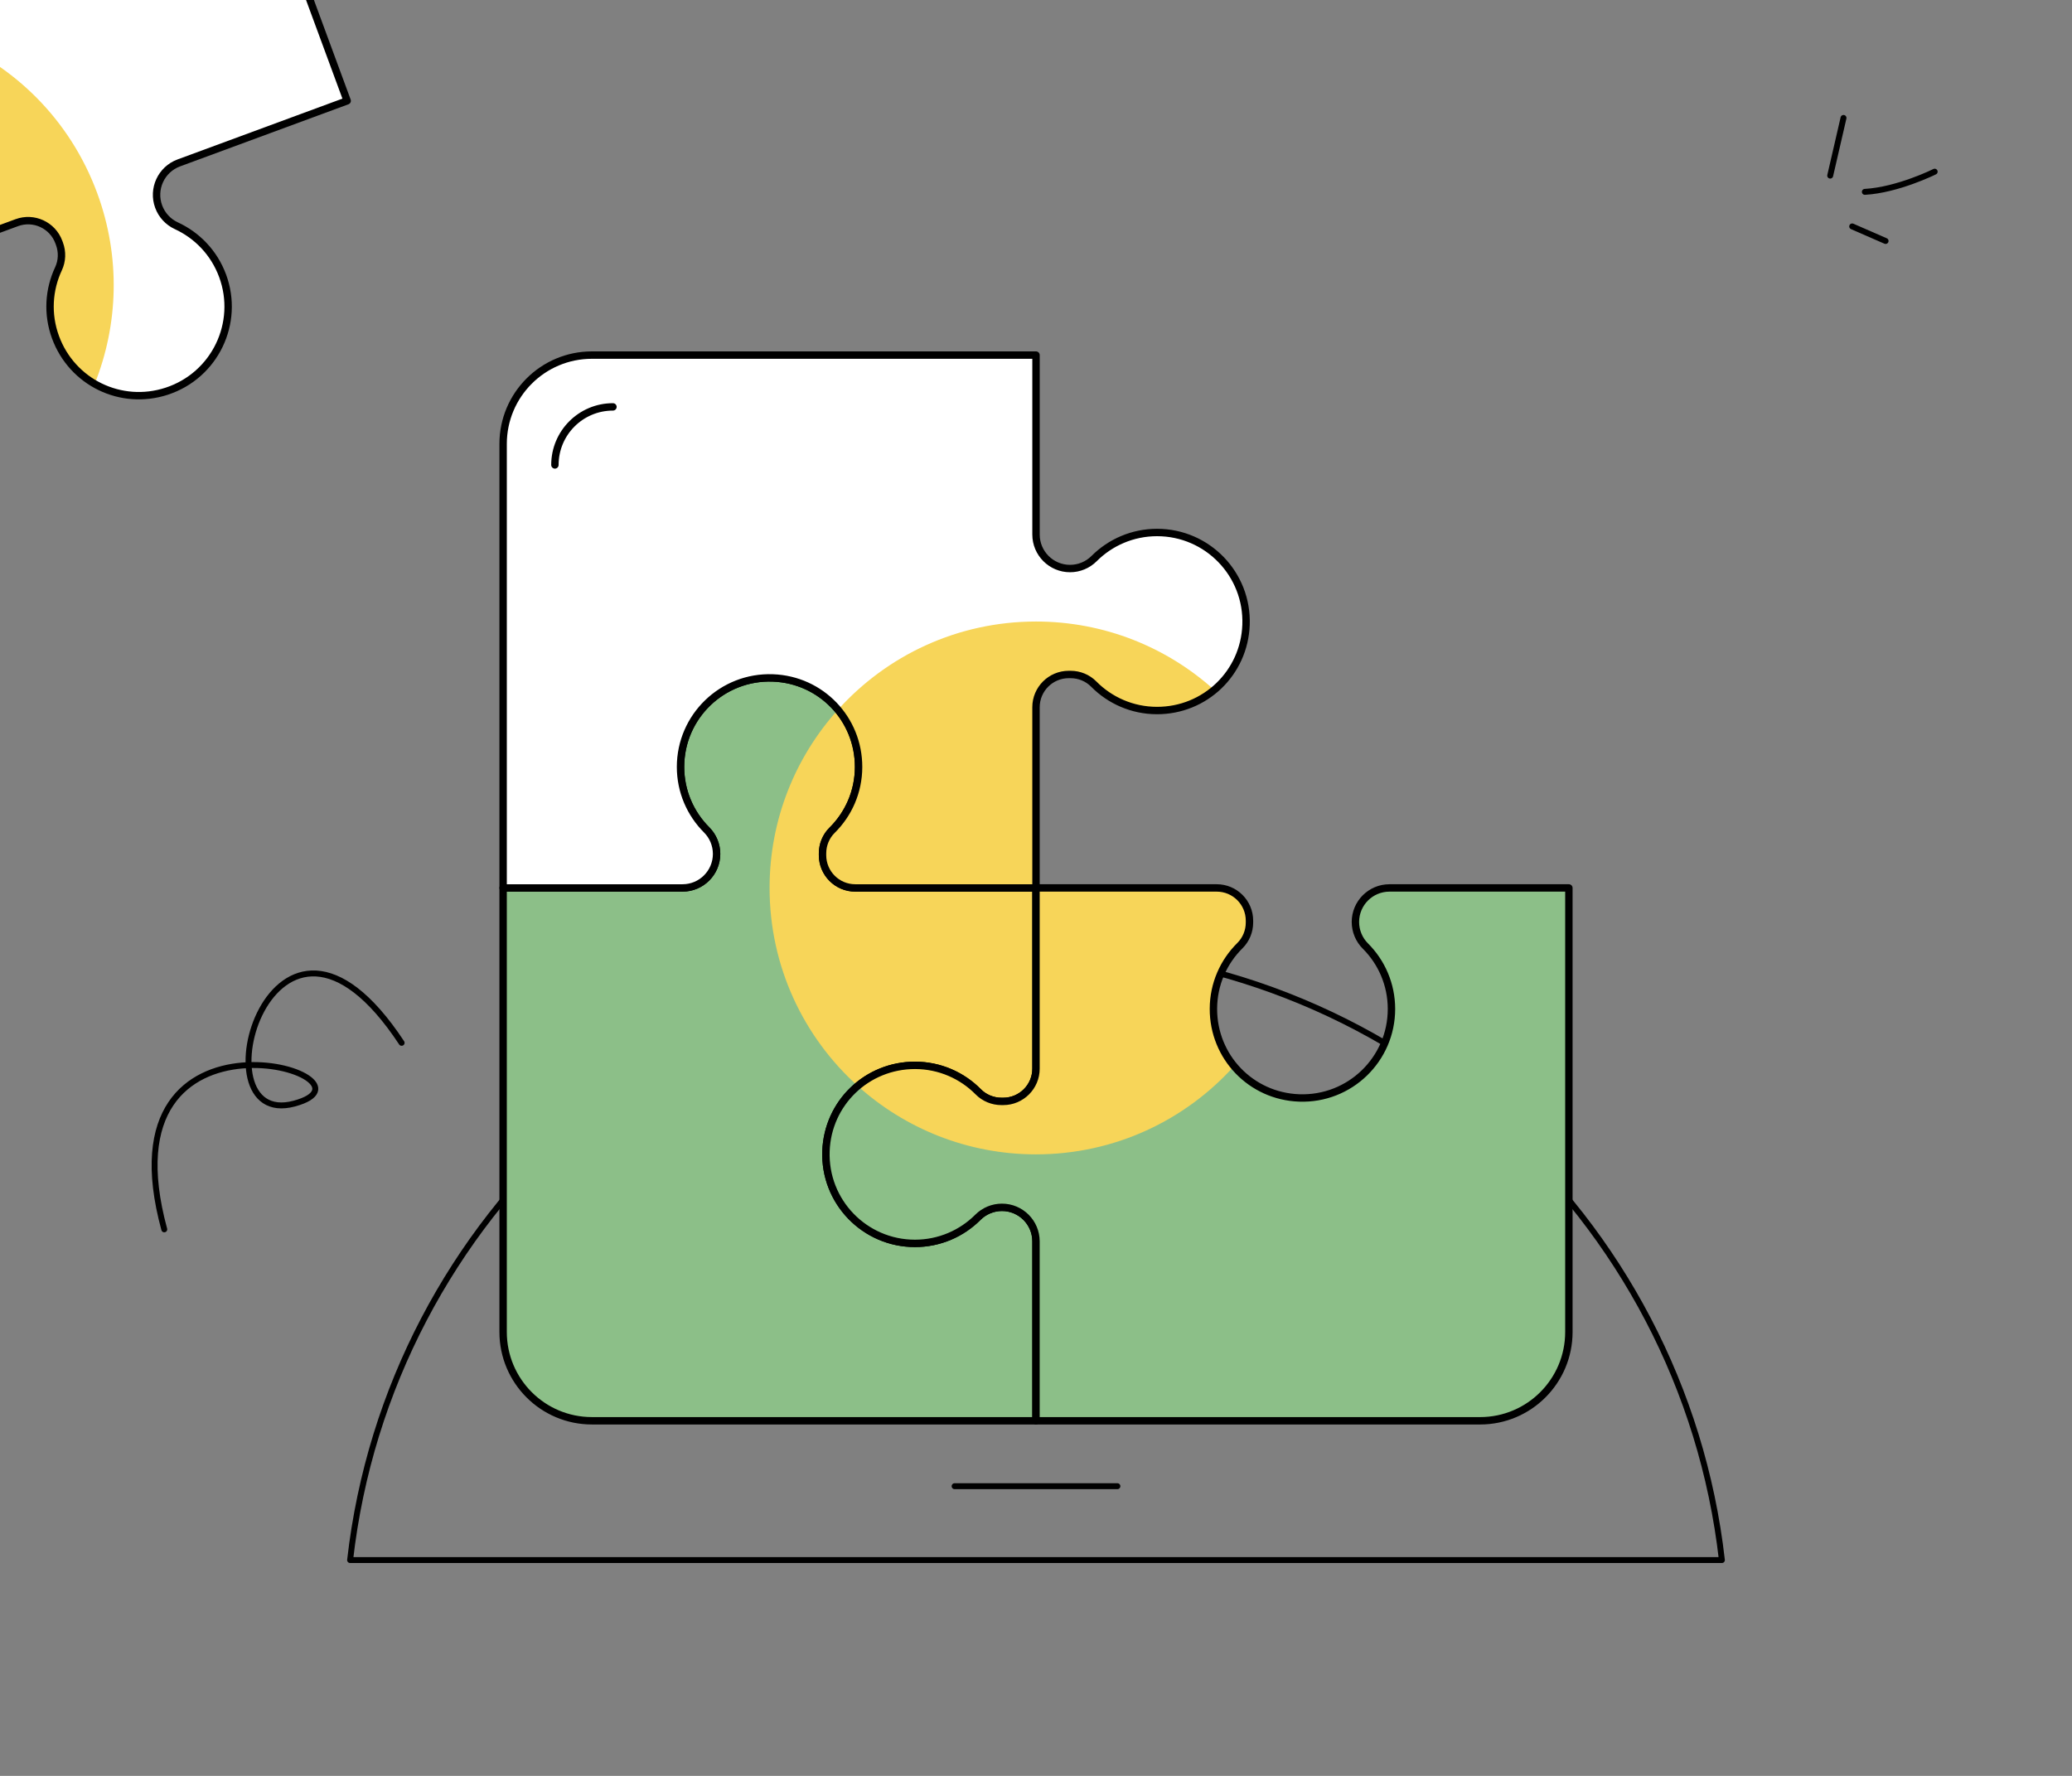<?xml version="1.0" encoding="UTF-8"?>
<svg xmlns="http://www.w3.org/2000/svg" xmlns:xlink="http://www.w3.org/1999/xlink" id="ebyBqZepvGs1" viewBox="0 0 2800 2400" shape-rendering="geometricPrecision" text-rendering="geometricPrecision">
  <rect x="0" y="0" width="2800" height="2400" fill="#808080" stroke="none"/>
  <style><![CDATA[
#ebyBqZepvGs17_to {animation: ebyBqZepvGs17_to__to 5500ms linear infinite normal forwards}@keyframes ebyBqZepvGs17_to__to { 0% {offset-distance: 0%;animation-timing-function: cubic-bezier(0.55,0.085,0.68,0.53)} 36.182% {offset-distance: 30.407%} 63.636% {offset-distance: 68.686%;animation-timing-function: cubic-bezier(0.25,0.46,0.45,0.94)} 100% {offset-distance: 100%}} #ebyBqZepvGs17_tr {animation: ebyBqZepvGs17_tr__tr 5500ms linear infinite normal forwards}@keyframes ebyBqZepvGs17_tr__tr { 0% {transform: rotate(5deg);animation-timing-function: cubic-bezier(0.645,0.045,0.355,1)} 49.091% {transform: rotate(-5deg);animation-timing-function: cubic-bezier(0.645,0.045,0.355,1)} 100% {transform: rotate(5deg)}} #ebyBqZepvGs22 {animation: ebyBqZepvGs22_s_do 5500ms linear infinite normal forwards}@keyframes ebyBqZepvGs22_s_do { 0% {stroke-dashoffset: 1712.46} 18.182% {stroke-dashoffset: 1712.46;animation-timing-function: cubic-bezier(0.77,0,0.175,1)} 34.545% {stroke-dashoffset: 856.23;animation-timing-function: cubic-bezier(0.77,0,0.175,1)} 50.909% {stroke-dashoffset: 0} 100% {stroke-dashoffset: 0}} #ebyBqZepvGs24 {animation: ebyBqZepvGs24_s_do 5500ms linear infinite normal forwards}@keyframes ebyBqZepvGs24_s_do { 0% {stroke-dashoffset: 160} 65.455% {stroke-dashoffset: 160;animation-timing-function: cubic-bezier(0.77,0,0.175,1)} 78.182% {stroke-dashoffset: 80;animation-timing-function: cubic-bezier(0.77,0,0.175,1)} 90.909% {stroke-dashoffset: 0} 100% {stroke-dashoffset: 0}} #ebyBqZepvGs25 {animation: ebyBqZepvGs25_s_do 5500ms linear infinite normal forwards}@keyframes ebyBqZepvGs25_s_do { 0% {stroke-dashoffset: 98.46} 65.455% {stroke-dashoffset: 98.46;animation-timing-function: cubic-bezier(0.77,0,0.175,1)} 78.182% {stroke-dashoffset: 49.23;animation-timing-function: cubic-bezier(0.77,0,0.175,1)} 90.909% {stroke-dashoffset: 0} 100% {stroke-dashoffset: 0}} #ebyBqZepvGs26 {animation: ebyBqZepvGs26_s_do 5500ms linear infinite normal forwards}@keyframes ebyBqZepvGs26_s_do { 0% {stroke-dashoffset: 197.6} 65.455% {stroke-dashoffset: 197.6;animation-timing-function: cubic-bezier(0.77,0,0.175,1)} 78.182% {stroke-dashoffset: 98.8;animation-timing-function: cubic-bezier(0.77,0,0.175,1)} 90.909% {stroke-dashoffset: 0} 100% {stroke-dashoffset: 0}} #ebyBqZepvGs28 {animation: ebyBqZepvGs28_s_do 5500ms linear infinite normal forwards}@keyframes ebyBqZepvGs28_s_do { 0% {stroke-dashoffset: 479} 36.364% {stroke-dashoffset: 479;animation-timing-function: cubic-bezier(0.77,0,0.175,1)} 47.273% {stroke-dashoffset: 239.5;animation-timing-function: cubic-bezier(0.77,0,0.175,1)} 58.182% {stroke-dashoffset: 0} 100% {stroke-dashoffset: 0}}
]]></style>
  <rect width="2800" height="2400" rx="0" ry="0" opacity="0" stroke-width="0"></rect>
  <path d="M1400,1282.01c-479.18,0-873.98,361.27-926.89,826.3h1853.78c-52.91-465.03-447.71-826.3-926.89-826.3Z" fill="none" stroke="#000" stroke-width="8" stroke-linecap="round" stroke-linejoin="round"></path>
  <g>
    <path d="M1354,1631.64v0c-12.19,0-23.88,4.83-32.5,13.46-21.77,21.79-51.85,35.26-85.09,35.26-67.93,0-122.72-56.31-120.22-124.8c2.37-65.05,55.38-115.94,120.47-115.8c33.39.07,63.58,13.74,85.33,35.76c8.25,8.35,19.55,12.96,31.29,12.96h2.47c24.44,0,44.26-19.81,44.26-44.26v-244.22h-244.22c-24.44,0-44.26-19.81-44.26-44.26v-2.47c0-11.73,4.61-23.04,12.96-31.29c22.02-21.75,35.69-51.95,35.76-85.33.13-65.09-50.76-118.1-115.81-120.47-68.49-2.5-124.8,52.29-124.8,120.22c0,33.23,13.48,63.32,35.26,85.09c8.62,8.62,13.46,20.31,13.46,32.5v0c0,25.41-20.6,46-46,46h-242.47v600.12c0,66.27,53.73,120,120,120h600.12v-242.47c0-25.41-20.6-46-46-46h-.01Z" fill="#8cbf88" stroke-width="0"></path>
    <path d="M1283.69,1449.41c1.81.77,3.59,1.59,5.35,2.44c4.4,2.14,8.64,4.54,12.72,7.19c1.39.9,2.75,1.83,4.1,2.78c5.78,4.09,11.18,8.68,16.15,13.7c8.25,8.35,19.55,12.96,31.29,12.96h2.47c24.44,0,44.26-19.81,44.26-44.26v-244.22h-244.22c-24.44,0-44.26-19.81-44.26-44.26v-2.47v0c0-11.73,4.61-23.04,12.96-31.29.03-.03.06-.06.1-.1c5.17-5.12,9.88-10.72,14.06-16.7.42-.61.84-1.21,1.25-1.83c12.81-19.08,20.3-42.01,20.35-66.71.06-29.52-10.38-56.56-27.87-77.52-57.45,63.8-92.43,148.24-92.43,240.86c0,106.24,46.02,201.73,119.2,267.63c20.96-17.5,47.99-27.93,77.52-27.87c16.69.03,32.59,3.47,47.03,9.65l-.03.02Z" fill="#f7d559" stroke-width="0"></path>
    <path d="M1354,1631.64v0c-12.19,0-23.88,4.83-32.5,13.46-21.77,21.79-51.85,35.26-85.09,35.26-67.93,0-122.72-56.31-120.22-124.8c2.37-65.05,55.38-115.94,120.47-115.8c33.39.07,63.58,13.74,85.33,35.76c8.25,8.35,19.55,12.96,31.29,12.96h2.47c24.44,0,44.26-19.81,44.26-44.26v-244.22h-244.22c-24.44,0-44.26-19.81-44.26-44.26v-2.47c0-11.73,4.61-23.04,12.96-31.29c22.02-21.75,35.69-51.95,35.76-85.33.13-65.09-50.76-118.1-115.81-120.47-68.49-2.5-124.8,52.29-124.8,120.22c0,33.23,13.48,63.32,35.26,85.09c8.62,8.62,13.46,20.31,13.46,32.5v0c0,25.41-20.6,46-46,46h-242.47v600.12c0,66.27,53.73,120,120,120h600.12v-242.47c0-25.41-20.6-46-46-46h-.01Z" fill="none" stroke="#000" stroke-width="10" stroke-linecap="round" stroke-linejoin="round"></path>
  </g>
  <g transform="translate(0 0)">
    <path d="M1831.64,1246v0c0,12.19,4.83,23.88,13.46,32.5c21.79,21.77,35.26,51.85,35.26,85.09c0,67.93-56.31,122.72-124.8,120.22-65.05-2.37-115.94-55.38-115.8-120.47.07-33.39,13.74-63.58,35.76-85.33c8.35-8.25,12.96-19.55,12.96-31.29v-2.47c0-24.44-19.81-44.26-44.26-44.26h-244.22v244.22c0,24.44-19.81,44.26-44.26,44.26h-2.47c-11.73,0-23.04-4.61-31.29-12.96-21.75-22.02-51.95-35.69-85.33-35.76-65.09-.13-118.1,50.76-120.47,115.81-2.5,68.49,52.29,124.8,120.22,124.8c33.23,0,63.32-13.48,85.09-35.26c8.62-8.62,20.31-13.46,32.5-13.46v0c25.41,0,46,20.6,46,46v242.47h600.12c66.27,0,120-53.73,120-120v-600.12h-242.47c-25.41,0-46,20.6-46,46v.01Z" fill="#8cbf88" stroke-width="0"></path>
    <path d="M1675.52,1278.01c4.7-4.64,8.21-10.24,10.38-16.35.39-1.1.73-2.22,1.03-3.35.11-.42.22-.84.32-1.27.3-1.25.55-2.51.74-3.78.32-2.15.48-4.34.48-6.54v-2.47c0-24.44-19.81-44.26-44.26-44.26h-244.22v244.22c0,24.44-19.81,44.26-44.26,44.26h-2.47c-11.73,0-23.04-4.61-31.29-12.96-4.96-5.02-10.37-9.61-16.15-13.7-1.35-.95-2.71-1.89-4.1-2.78-4.08-2.64-8.32-5.04-12.72-7.19-1.76-.86-3.54-1.67-5.35-2.44-14.44-6.18-30.33-9.61-47.03-9.65-29.53-.06-56.56,10.38-77.52,27.87c63.8,57.45,148.24,92.43,240.86,92.43c106.24,0,201.73-46.02,267.63-119.2-17.5-20.96-27.93-47.99-27.87-77.52.07-33.39,13.74-63.58,35.76-85.33l.04.01Z" fill="#f7d559" stroke-width="0"></path>
    <path d="M1831.64,1246v0c0,12.19,4.83,23.88,13.46,32.5c21.79,21.77,35.26,51.85,35.26,85.09c0,67.93-56.31,122.72-124.8,120.22-65.05-2.37-115.94-55.38-115.8-120.47.07-33.39,13.74-63.58,35.76-85.33c8.35-8.25,12.96-19.55,12.96-31.29v-2.47c0-24.44-19.81-44.26-44.26-44.26h-244.22v244.22c0,24.44-19.81,44.26-44.26,44.26h-2.47c-11.73,0-23.04-4.61-31.29-12.96-21.75-22.02-51.95-35.69-85.33-35.76-65.09-.13-118.1,50.76-120.47,115.81-2.5,68.49,52.29,124.8,120.22,124.8c33.23,0,63.32-13.48,85.09-35.26c8.62-8.62,20.31-13.46,32.5-13.46v0c25.41,0,46,20.6,46,46v242.47h600.12c66.27,0,120-53.73,120-120v-600.12h-242.47c-25.41,0-46,20.6-46,46v.01Z" fill="none" stroke="#000" stroke-width="10" stroke-linecap="round" stroke-linejoin="round"></path>
  </g>
  <g transform="translate(0 0)">
    <path d="M968.36,1154v0c0-12.19-4.83-23.88-13.46-32.5-21.79-21.77-35.26-51.85-35.26-85.09c0-67.93,56.31-122.72,124.8-120.22c65.05,2.37,115.94,55.38,115.8,120.47-.07,33.39-13.74,63.58-35.76,85.33-8.35,8.25-12.96,19.55-12.96,31.29v2.47c0,24.44,19.81,44.26,44.26,44.26h244.22v-244.22c0-24.44,19.81-44.26,44.26-44.26h2.47c11.73,0,23.04,4.61,31.29,12.96c21.75,22.02,51.95,35.69,85.33,35.76c65.09.13,118.1-50.76,120.47-115.81c2.5-68.49-52.29-124.8-120.22-124.8-33.23,0-63.32,13.48-85.09,35.26-8.62,8.62-20.31,13.46-32.5,13.46v0c-25.41,0-46-20.6-46-46v-242.47h-600.12c-66.27,0-120,53.73-120,120v600.12h242.47c25.41,0,46-20.6,46-46v-.01Z" fill="#fff" stroke-width="0"></path>
    <path d="M1139.89,1103.36c-.41.61-.83,1.22-1.25,1.83-4.18,5.99-8.89,11.58-14.06,16.7-.03.03-.06.06-.09.1-8.35,8.25-12.96,19.55-12.96,31.29v2.47c0,24.44,19.81,44.26,44.26,44.26h244.22v-244.22c0-3.82.48-7.53,1.39-11.06c4.91-19.09,22.24-33.2,42.86-33.2h2.47c11.73,0,23.04,4.61,31.29,12.96c21.75,22.02,51.95,35.69,85.33,35.76c29.52.06,56.56-10.38,77.52-27.87-63.8-57.45-148.24-92.43-240.86-92.43-106.24,0-201.73,46.02-267.63,119.2c17.5,20.96,27.93,47.99,27.87,77.52-.05,24.69-7.55,47.63-20.35,66.71l-.01-.02Z" fill="#f7d559" stroke-width="0"></path>
    <path d="M968.36,1154v0c0-12.19-4.83-23.88-13.46-32.5-21.79-21.77-35.26-51.85-35.26-85.09c0-67.93,56.31-122.72,124.8-120.22c65.05,2.37,115.94,55.38,115.8,120.47-.07,33.39-13.74,63.58-35.76,85.33-8.35,8.25-12.96,19.55-12.96,31.29v2.47c0,24.44,19.81,44.26,44.26,44.26h244.22v-244.22c0-24.44,19.81-44.26,44.26-44.26h2.47c11.73,0,23.04,4.61,31.29,12.96c21.75,22.02,51.95,35.69,85.33,35.76c65.09.13,118.1-50.76,120.47-115.81c2.5-68.49-52.29-124.8-120.22-124.8-33.23,0-63.32,13.48-85.09,35.26-8.62,8.62-20.31,13.46-32.5,13.46v0c-25.41,0-46-20.6-46-46v-242.47h-600.12c-66.27,0-120,53.73-120,120v600.12h242.47c25.41,0,46-20.6,46-46v-.01Z" fill="none" stroke="#000" stroke-width="10" stroke-linecap="round" stroke-linejoin="round"></path>
    <path d="M828.32,549.88c-43.32,0-78.44,35.12-78.44,78.44" fill="none" stroke="#000" stroke-width="10" stroke-linecap="round" stroke-linejoin="round"></path>
  </g>
  <g id="ebyBqZepvGs17_to" style="offset-path:path('M2136.325,635.698C2161.66,667.863,2144.726,723.082,2096.325,755.698C2043.859,779.038,1984.222,680.379,2016.325,635.698C2052.694,576.566,2112.331,602.029,2136.325,635.698');offset-rotate:0deg">
    <g id="ebyBqZepvGs17_tr" transform="rotate(5)">
      <g transform="translate(-2056.325,-695.698)">
        <path d="M1741.73,687.65v0c11.02-5.2,19.54-14.56,23.66-26.03c10.4-28.99,31.86-54.01,61.92-68.19c61.44-28.97,135.01-1.41,161.96,61.6c25.6,59.85-.64,128.48-59.57,156.12-30.23,14.18-63.36,14.69-92.43,4.05-11.02-4.03-23.21-3.38-33.82,1.62l-2.23,1.05c-22.11,10.42-31.58,36.8-21.15,58.91l104.16,220.89l220.89-104.16c22.11-10.42,48.48-.95,58.91,21.15l1.05,2.23c5,10.61,5.66,22.8,1.62,33.82-10.64,29.07-10.13,62.21,4.05,92.44c27.64,58.93,96.28,85.17,156.13,59.57c63.01-26.95,90.58-100.52,61.6-161.96-14.17-30.06-39.2-51.52-68.19-61.92-11.47-4.12-20.83-12.63-26.03-23.66v0c-10.84-22.98-.99-50.39,21.99-61.23l219.31-103.42-255.95-542.8c-28.27-59.94-99.77-85.62-159.72-57.36l-542.8,255.95v0c0,0,103.42,219.31,103.42,219.31c10.84,22.98,38.25,32.83,61.23,21.99l-.01.03Z" fill="#fff" stroke-width="0"></path>
        <path d="M1837.26,815.21c-11.02-4.03-23.21-3.38-33.82,1.62l-2.23,1.05c-18.65,8.8-28.31,28.95-24.61,48.31.68,3.59,1.83,7.14,3.46,10.6l104.16,220.89l220.89-104.16c22.11-10.42,48.48-.95,58.91,21.15v0l1.05,2.23v0c.94,1.99,1.72,4.04,2.35,6.12.37,1.23.68,2.48.95,3.74.09.43.17.86.25,1.28.21,1.15.38,2.31.49,3.47.64,6.45-.15,13.02-2.42,19.22-10.64,29.07-10.13,62.21,4.05,92.43c12.54,26.73,33.51,46.73,58.27,58.23c24.76-82.21,20.37-173.51-19.13-257.28-45.31-96.09-127.66-162.83-221.96-191.23-11.49,24.76-31.5,45.74-58.23,58.27-30.23,14.18-63.36,14.69-92.44,4.05l.01.01Z" fill="#f7d559" stroke-width="0"></path>
        <path d="M1741.73,687.65v0c11.02-5.2,19.54-14.56,23.66-26.03c10.4-28.99,31.86-54.01,61.92-68.19c61.44-28.97,135.01-1.41,161.96,61.6c25.6,59.85-.64,128.48-59.57,156.12-30.23,14.18-63.36,14.69-92.43,4.05-11.02-4.03-23.21-3.38-33.82,1.62l-2.23,1.05c-22.11,10.42-31.58,36.8-21.15,58.91l104.16,220.89l220.89-104.16c22.11-10.42,48.48-.95,58.91,21.15l1.05,2.23c5,10.61,5.66,22.8,1.62,33.82-10.64,29.07-10.13,62.21,4.05,92.44c27.64,58.93,96.28,85.17,156.13,59.57c63.01-26.95,90.58-100.52,61.6-161.96-14.17-30.06-39.2-51.52-68.19-61.92-11.47-4.12-20.83-12.63-26.03-23.66v0c-10.84-22.98-.99-50.39,21.99-61.23l219.31-103.42-255.95-542.8c-28.27-59.94-99.77-85.62-159.72-57.36l-542.8,255.95v0c0,0,103.42,219.31,103.42,219.31c10.84,22.98,38.25,32.83,61.23,21.99l-.01.03Z" fill="none" stroke="#000" stroke-width="10" stroke-linecap="round" stroke-linejoin="round"></path>
      </g>
    </g>
  </g>
  <g transform="translate(-74.719-505.716)">
    <path id="ebyBqZepvGs22" d="M229.272,2169.371c-89.187-327.3,311.75-206.501,175.65-169.941s-29.365-346.805,145.095-82.125" transform="translate(67.434-2.266)" fill="none" stroke="#000" stroke-width="8" stroke-linecap="round" stroke-dashoffset="1712.46" stroke-dasharray="856.229"></path>
  </g>
  <g transform="matrix(.816 0.578-.578 0.816 786.903-1784.228)">
    <path id="ebyBqZepvGs24" d="M2548.236,487.148l-30.383-74.009" transform="translate(-3.563 187.782)" fill="none" stroke="#000" stroke-width="8" stroke-linecap="round" stroke-dashoffset="160" stroke-dasharray="80.002"></path>
    <path id="ebyBqZepvGs25" d="M2612.173,525.998l48.2-10.018" transform="translate(-3.563 187.782)" fill="none" stroke="#000" stroke-width="8" stroke-linecap="round" stroke-dashoffset="98.46" stroke-dasharray="49.23"></path>
    <path id="ebyBqZepvGs26" d="M2559.133,477.998c34.98-27.855,61.24-76.82,61.24-76.82" transform="translate(36.437 187.782)" fill="none" stroke="#000" stroke-width="8" stroke-linecap="round" stroke-dashoffset="197.6" stroke-dasharray="98.798"></path>
  </g>
  <g transform="translate(1919.078-1175.266)">
    <line id="ebyBqZepvGs28" x1="2230.16" y1="1967.36" x2="2450.16" y2="1967.36" transform="translate(-2859.238 1216.406)" fill="none" stroke="#000" stroke-width="8" stroke-linecap="round" stroke-linejoin="round" stroke-dashoffset="479" stroke-dasharray="239.5"></line>
  </g>
</svg>

